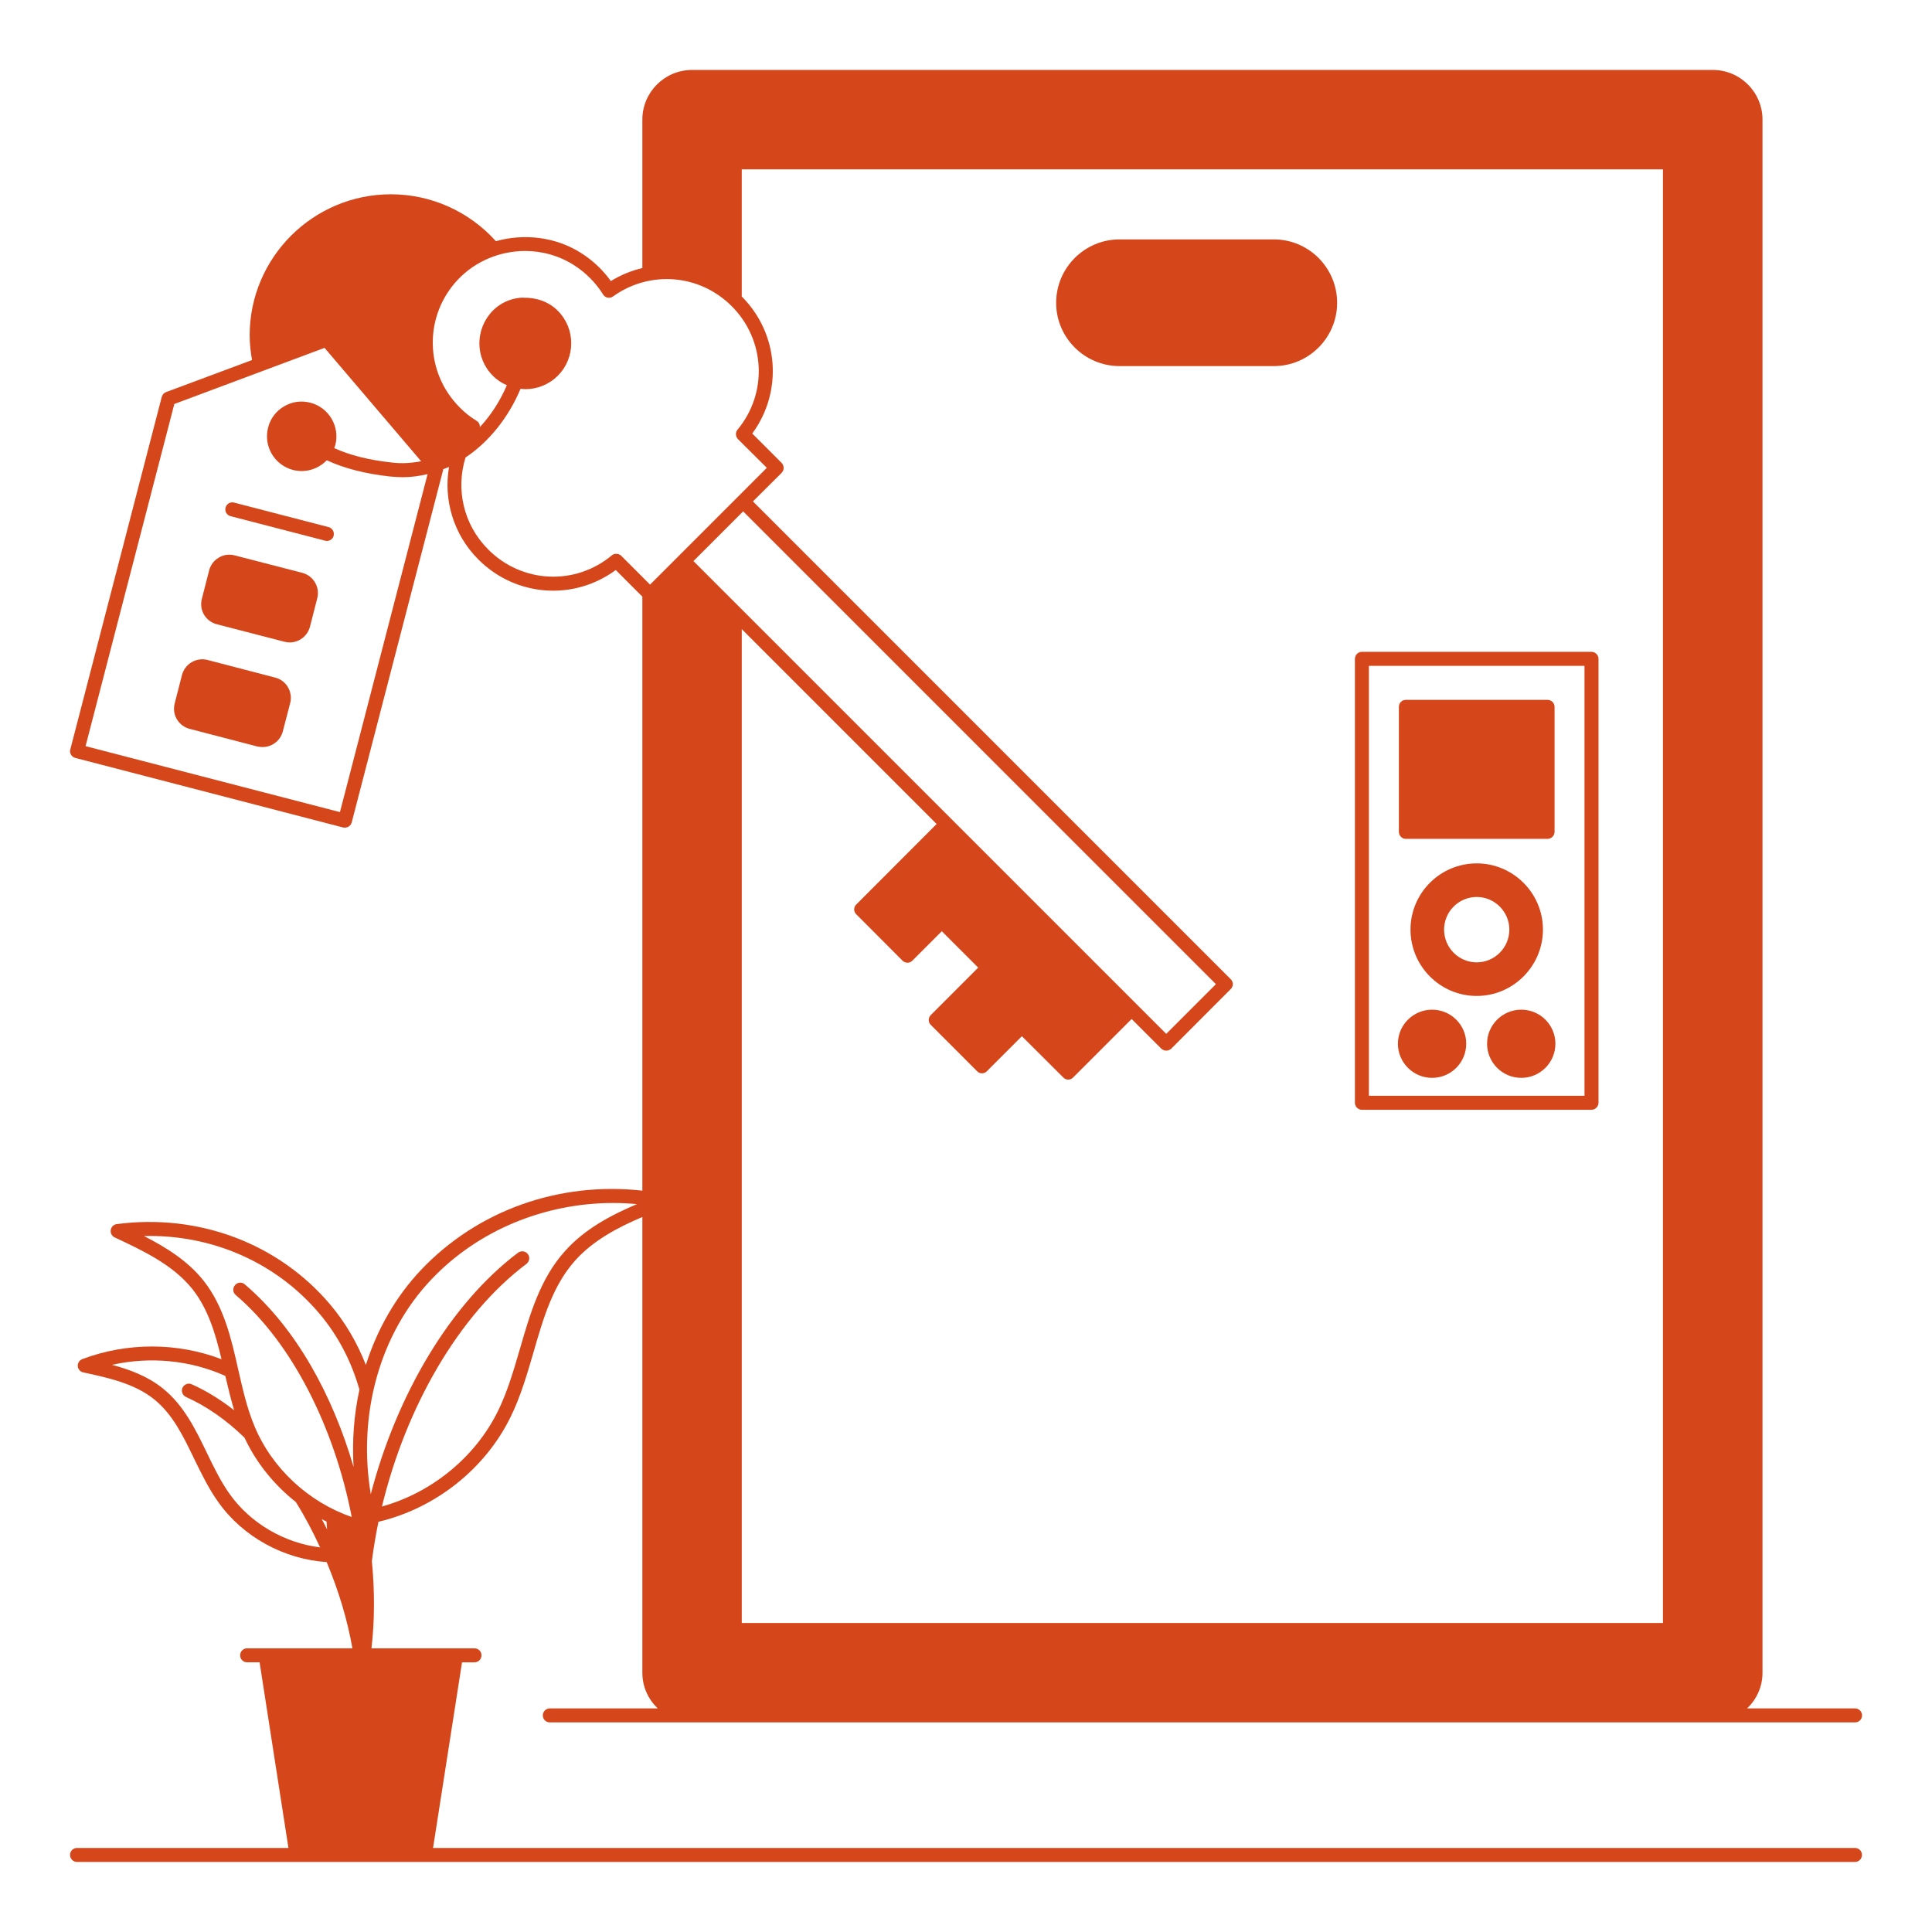 <?xml version="1.0" encoding="utf-8"?>
<svg xmlns="http://www.w3.org/2000/svg" width="216" height="216" viewBox="0 0 216 216" fill="none">
  <path d="M207.396 206.604H48.416L51.656 185.85H53.049C53.487 185.85 53.831 185.505 53.831 185.067C53.831 184.629 53.487 184.285 53.049 184.285H41.529C41.889 181.264 41.904 177.962 41.576 174.533C41.764 173.061 42.014 171.59 42.312 170.135C48.651 168.648 54.254 164.234 57.103 158.38C58.215 156.11 58.935 153.622 59.639 151.212C60.75 147.361 61.799 143.73 64.303 140.929C66.306 138.69 69.061 137.234 71.816 136.061V187.008C71.816 188.573 72.473 189.998 73.538 191H61.47C61.032 191 60.688 191.36 60.688 191.782C60.688 192.22 61.032 192.565 61.47 192.565H207.396C207.834 192.565 208.179 192.22 208.179 191.782C208.179 191.36 207.834 191 207.396 191H195.328C196.393 189.998 197.05 188.574 197.05 187.008L197.05 13.378C197.05 10.31 194.561 7.821 191.493 7.821H77.373C74.305 7.821 71.816 10.31 71.816 13.378V29.97C70.596 30.252 69.406 30.737 68.294 31.425C67.434 30.22 66.322 29.156 65.054 28.342C62.174 26.48 58.637 26.073 55.444 26.965C52.439 23.631 48.197 21.721 43.705 21.721C35.002 21.721 27.912 28.796 27.912 37.499C27.912 38.422 28.021 39.346 28.177 40.254L18.567 43.838C18.317 43.932 18.145 44.136 18.082 44.386L7.862 83.781C7.799 83.985 7.83 84.203 7.94 84.376C8.05 84.563 8.222 84.689 8.41 84.736L38.367 92.515C38.43 92.531 38.492 92.531 38.555 92.531C38.915 92.531 39.228 92.296 39.322 91.951L49.543 52.538V52.46C49.762 52.366 49.981 52.303 50.2 52.21C49.574 55.888 50.685 59.755 53.487 62.556C57.667 66.735 64.147 67.189 68.842 63.73L71.816 66.704V133.117C62.534 132.084 53.44 135.292 47.102 141.945C44.269 144.934 42.172 148.597 40.904 152.604C39.934 150.116 38.603 147.846 36.912 145.842C31.121 139.002 22.2 135.653 13.043 136.858C12.698 136.905 12.432 137.171 12.385 137.515C12.323 137.86 12.51 138.204 12.823 138.345C16.032 139.847 19.35 141.413 21.526 144.137C23.279 146.375 24.078 149.067 24.766 151.962C19.851 150.084 14.263 150.053 9.208 151.947C8.879 152.072 8.676 152.385 8.691 152.73C8.723 153.074 8.973 153.371 9.301 153.434C12.119 154.044 15.014 154.671 17.206 156.424C19.303 158.099 20.477 160.54 21.729 163.139C22.527 164.766 23.341 166.457 24.421 167.959C27.176 171.841 31.762 174.33 36.521 174.642C37.867 177.851 38.853 181.154 39.401 184.284H27.63C27.192 184.284 26.848 184.629 26.848 185.067C26.848 185.505 27.192 185.849 27.63 185.849H29.023L32.248 206.603H8.614C8.176 206.603 7.831 206.948 7.831 207.386C7.831 207.809 8.176 208.169 8.614 208.169H207.388C207.826 208.169 208.17 207.809 208.17 207.386C208.171 206.948 207.827 206.603 207.388 206.603L207.396 206.604ZM87.39 51.757L84.103 48.47C87.546 43.79 87.092 37.31 82.928 33.147L82.929 18.934H185.921V181.451H82.929V70.335L104.716 92.123L95.732 101.123C95.575 101.263 95.497 101.467 95.497 101.67C95.497 101.873 95.575 102.077 95.732 102.218L100.897 107.399C101.054 107.555 101.257 107.633 101.46 107.633C101.663 107.633 101.852 107.555 102.008 107.399L105.295 104.111L109.364 108.181L104.059 113.487C103.761 113.784 103.761 114.285 104.059 114.582L109.239 119.763C109.38 119.92 109.584 119.998 109.787 119.998C109.99 119.998 110.194 119.92 110.335 119.763L114.248 115.85L118.88 120.467C119.021 120.624 119.225 120.702 119.428 120.702C119.631 120.702 119.835 120.624 119.976 120.467L126.518 113.925L129.837 117.243C129.993 117.384 130.181 117.462 130.384 117.462C130.588 117.462 130.791 117.384 130.948 117.243L137.6 110.575C137.74 110.435 137.835 110.231 137.835 110.027C137.835 109.824 137.74 109.62 137.6 109.48L84.181 56.059L87.389 52.867C87.687 52.554 87.687 52.068 87.389 51.755L87.39 51.757ZM135.943 110.03L130.386 115.587L77.529 62.73L83.086 57.173L135.943 110.03ZM38.007 90.794L9.567 83.421L19.49 45.168L36.285 38.891L47.085 51.569C46.02 51.772 44.925 51.851 43.782 51.71C41.23 51.428 39.118 50.896 37.365 50.098C37.396 49.988 37.459 49.878 37.49 49.753C38.022 47.687 36.77 45.558 34.704 45.026C33.687 44.76 32.654 44.901 31.761 45.433C30.869 45.95 30.227 46.795 29.977 47.796C29.429 49.878 30.681 51.991 32.747 52.539C33.076 52.617 33.405 52.664 33.733 52.664C34.798 52.664 35.815 52.21 36.535 51.459C38.492 52.367 40.808 52.961 43.61 53.274C44.11 53.321 44.58 53.352 45.065 53.352C46.005 53.352 46.912 53.212 47.805 53.008L38.007 90.794ZM69.453 62.136C69.312 61.995 69.108 61.917 68.905 61.917C68.733 61.917 68.545 61.964 68.404 62.089C64.304 65.501 58.371 65.219 54.599 61.447C51.813 58.676 50.937 54.701 52.047 51.147C54.662 49.41 56.868 46.655 58.199 43.462C58.371 43.478 58.544 43.51 58.731 43.51C60.046 43.51 61.361 43.009 62.363 42.007C64.366 40.004 64.366 36.748 62.363 34.744C61.361 33.727 59.953 33.257 58.56 33.289C58.435 33.257 56.557 33.242 55.085 34.744C53.113 36.764 53.082 40.004 55.1 42.007C55.555 42.477 56.102 42.821 56.666 43.071C55.914 44.824 54.881 46.437 53.645 47.751V47.564C53.598 47.344 53.473 47.172 53.285 47.047C52.612 46.64 51.986 46.155 51.422 45.575C47.462 41.631 47.368 35.339 51.172 31.285C53.16 29.172 55.93 28.06 58.717 28.06C60.626 28.06 62.536 28.593 64.195 29.657C65.51 30.502 66.621 31.629 67.419 32.913C67.529 33.1 67.717 33.241 67.92 33.273C68.139 33.32 68.358 33.273 68.53 33.148C72.647 30.189 78.219 30.643 81.803 34.227C85.575 38 85.857 43.947 82.46 48.033C82.195 48.345 82.226 48.8 82.507 49.097L85.732 52.305L72.678 65.36L69.453 62.136ZM48.245 143.026C53.442 137.548 60.892 134.496 68.562 134.496C69.454 134.496 70.33 134.543 71.207 134.621C68.311 135.858 65.353 137.407 63.146 139.896C60.391 142.964 59.249 146.939 58.138 150.774C57.45 153.122 56.76 155.532 55.696 157.708C53.16 162.905 48.276 166.88 42.704 168.43C45.381 157.333 51.266 147.017 58.857 141.304C59.202 141.038 59.28 140.552 59.014 140.208C58.764 139.864 58.262 139.801 57.918 140.052C50.296 145.796 44.333 156.001 41.453 167.052C39.965 158.114 42.469 149.083 48.245 143.025L48.245 143.026ZM22.748 143.167C20.98 140.944 18.538 139.442 16.096 138.189C23.688 138.002 30.871 141.132 35.709 146.861C37.774 149.303 39.277 152.167 40.185 155.361C39.575 158.146 39.356 161.058 39.528 164.001C37.211 156.065 33.158 148.521 27.366 143.59C27.038 143.308 26.552 143.34 26.271 143.685C25.989 144.013 26.02 144.499 26.349 144.78C32.672 150.148 37.399 159.65 39.324 169.604C34.487 167.929 30.402 164.157 28.446 159.43C27.616 157.457 27.131 155.282 26.646 153.169C25.863 149.678 25.049 146.078 22.749 143.166L22.748 143.167ZM25.691 167.053C24.689 165.66 23.906 164.032 23.139 162.451C21.871 159.821 20.556 157.098 18.177 155.204C16.518 153.873 14.514 153.122 12.527 152.59C16.8 151.635 21.276 152.073 25.189 153.826C25.487 155.094 25.8 156.394 26.175 157.661C24.641 156.472 23.06 155.486 21.433 154.766C21.041 154.578 20.587 154.766 20.4 155.157C20.227 155.549 20.415 156.018 20.807 156.19C23.076 157.208 25.267 158.726 27.334 160.73C28.649 163.547 30.652 166.02 33.094 167.945V167.961C34.096 169.558 34.988 171.263 35.786 173.001C31.795 172.5 28.023 170.325 25.691 167.053V167.053ZM35.974 169.839C36.146 169.933 36.318 170.027 36.506 170.121C36.522 170.403 36.553 170.701 36.569 170.998C36.381 170.606 36.178 170.23 35.974 169.839Z" fill="#D6461B"/>
  <path d="M33.808 64.047L26.232 62.091C25.622 61.934 24.995 62.013 24.464 62.341C23.931 62.654 23.541 63.155 23.384 63.766L22.57 66.943C22.413 67.553 22.491 68.18 22.804 68.711C23.117 69.243 23.634 69.635 24.229 69.791L31.804 71.748C32.008 71.795 32.196 71.826 32.384 71.826C33.432 71.826 34.371 71.122 34.653 70.073L35.468 66.896C35.796 65.66 35.044 64.376 33.808 64.047Z" fill="#D6461B"/>
  <path d="M30.772 75.757L23.197 73.784C22.602 73.627 21.96 73.722 21.428 74.034C20.895 74.347 20.504 74.864 20.348 75.459L19.533 78.636C19.377 79.247 19.455 79.873 19.768 80.405C20.097 80.953 20.598 81.328 21.193 81.485L28.768 83.457C28.971 83.504 29.16 83.52 29.363 83.52C30.396 83.52 31.335 82.831 31.617 81.782L32.447 78.589C32.76 77.353 32.008 76.069 30.772 75.757Z" fill="#D6461B"/>
  <path d="M36.736 58.93L26.171 56.191C25.748 56.081 25.326 56.331 25.216 56.754C25.107 57.177 25.357 57.599 25.779 57.709L36.344 60.448C36.407 60.464 36.47 60.48 36.548 60.48C36.892 60.48 37.221 60.245 37.299 59.901C37.409 59.462 37.159 59.04 36.736 58.93Z" fill="#D6461B"/>
  <path d="M125.169 40.93H142.418C146.315 40.93 149.493 37.753 149.493 33.855C149.493 29.942 146.315 26.765 142.418 26.765H125.169C121.257 26.765 118.079 29.942 118.079 33.855C118.079 37.753 121.256 40.93 125.169 40.93Z" fill="#D6461B"/>
  <path d="M157.179 93.787H173.019C173.442 93.787 173.802 93.427 173.802 93.005V79.027C173.802 78.589 173.442 78.245 173.019 78.245H157.179C156.741 78.245 156.396 78.589 156.396 79.027V93.005C156.396 93.427 156.74 93.787 157.179 93.787Z" fill="#D6461B"/>
  <path d="M152.263 124.074H177.933C178.355 124.074 178.715 123.714 178.715 123.291V73.658C178.715 73.236 178.355 72.876 177.933 72.876H152.263C151.825 72.876 151.48 73.236 151.48 73.658V123.291C151.48 123.714 151.824 124.074 152.263 124.074ZM153.046 74.441H177.149V122.508H153.046V74.441Z" fill="#D6461B"/>
  <path d="M160.107 112.883C158.009 112.883 156.287 114.589 156.287 116.687C156.287 118.799 158.009 120.506 160.107 120.506C162.219 120.506 163.926 118.8 163.926 116.687C163.926 114.59 162.22 112.883 160.107 112.883Z" fill="#D6461B"/>
  <path d="M170.076 112.883C167.979 112.883 166.257 114.589 166.257 116.687C166.257 118.799 167.979 120.506 170.076 120.506C172.189 120.506 173.896 118.8 173.896 116.687C173.895 114.59 172.189 112.883 170.076 112.883Z" fill="#D6461B"/>
  <path d="M172.503 103.93C172.503 99.845 169.169 96.527 165.1 96.527C161.014 96.527 157.696 99.845 157.696 103.93C157.696 108.015 161.014 111.349 165.1 111.349C169.168 111.349 172.503 108.015 172.503 103.93ZM165.1 107.593C163.08 107.593 161.452 105.95 161.452 103.93C161.452 101.927 163.08 100.283 165.1 100.283C167.103 100.283 168.747 101.926 168.747 103.93C168.746 105.95 167.103 107.593 165.1 107.593Z" fill="#D6461B"/>
</svg>